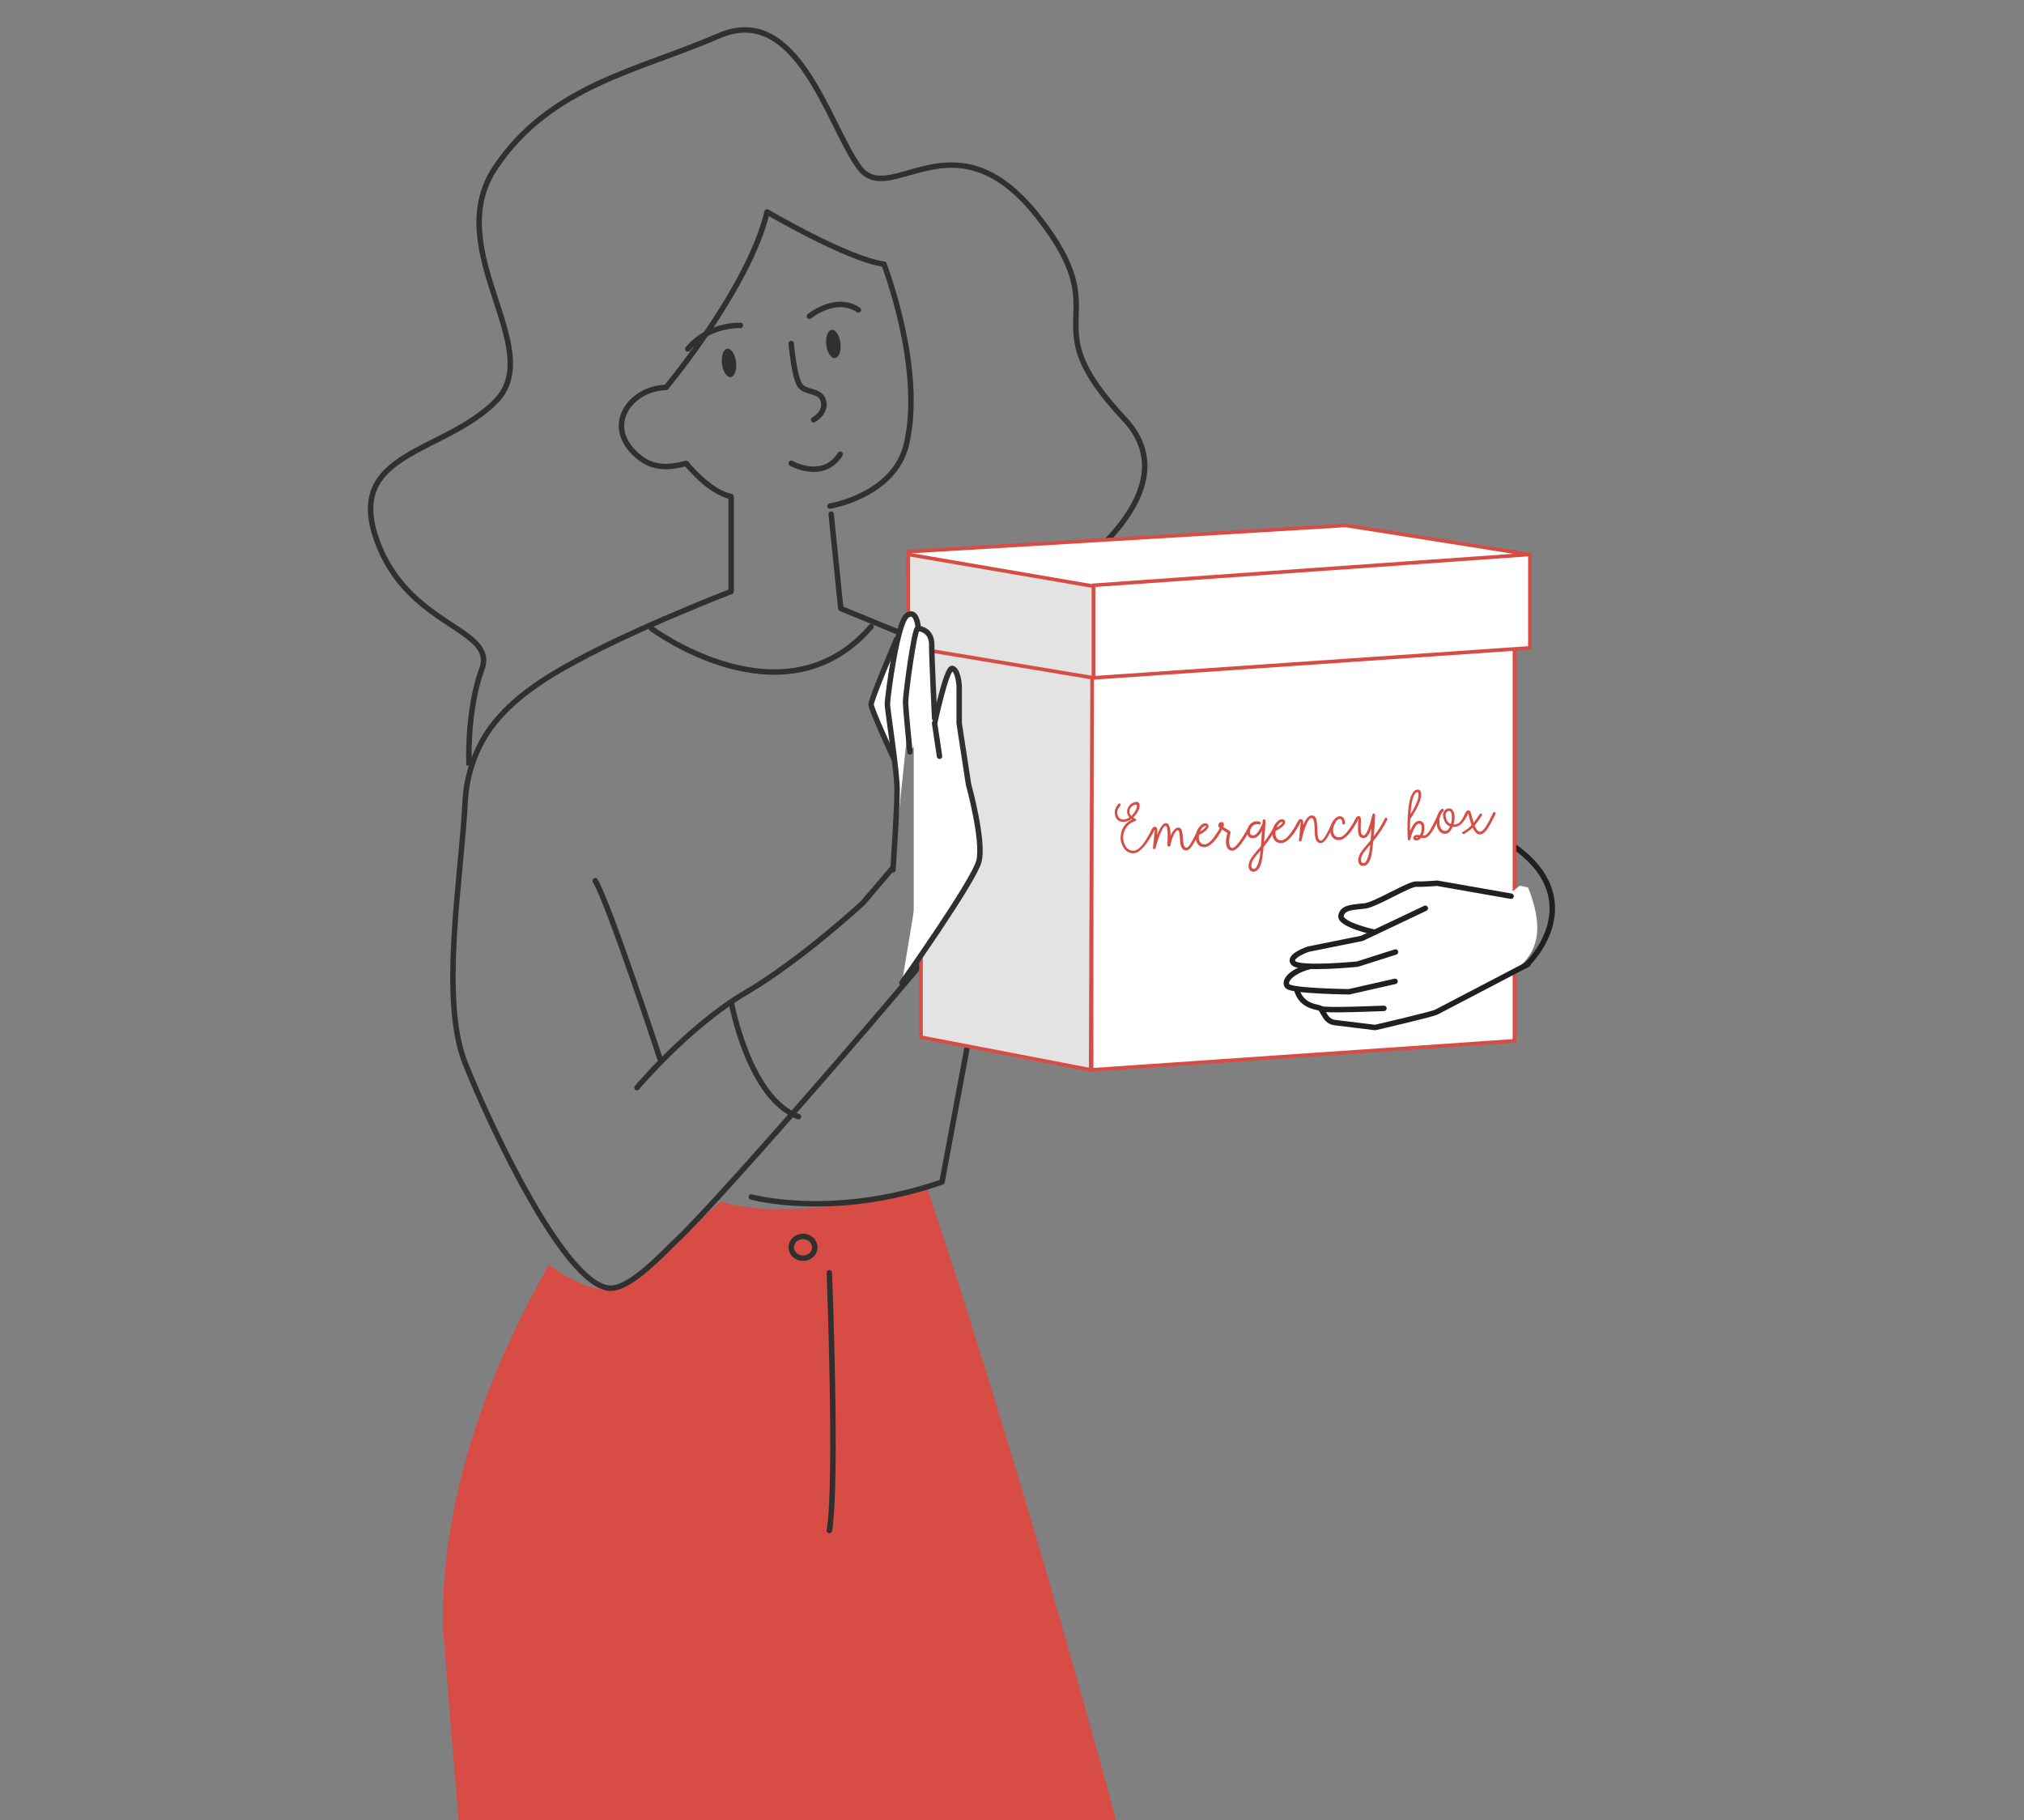 <?xml version="1.0" encoding="UTF-8"?> <svg xmlns="http://www.w3.org/2000/svg" width="4412" height="3968" viewBox="0 0 4412 3968" fill="none"><rect x="0" y="0" width="4412" height="3968" fill="#808080" stroke="none"/> <g clip-path="url(#clip0_2105_11)"> <path d="M1350.8 2802.22C1295.71 2835.43 1196.55 2756.42 1196.55 2756.42C976.195 3145.74 965.178 3420.56 965.178 3540.79C987.738 3834.91 1018.22 4190.6 1048.62 4531.76C1115.37 4479.23 2086.44 4466.1 2563.64 4466.1C2279.56 3343.5 2020.42 2588.44 2020.42 2588.44C1700.91 2672.37 1571.15 2619.01 1571.15 2619.01C1571.15 2619.01 1405.89 2767.87 1350.8 2802.22Z" fill="#D74C45"></path> <path d="M3324.82 2105.87C3377.81 2055.83 3443.17 1931.01 3280.67 1832.1" stroke="#202020" stroke-width="11.868"></path> <path d="M1811.8 1120.7L1832.71 1326.42L1958.18 1377.85" stroke="#303030" stroke-width="11.868" stroke-miterlimit="10" stroke-linecap="round" stroke-linejoin="round"></path> <path d="M1637.73 2609.15C1637.73 2609.15 1816.06 2658.95 2053.47 2576.47L2110.24 2272.32C2110.24 2272.32 2197.98 2205.3 2228.94 2081.58C2259.91 1957.86 2164.16 1804.96 2164.16 1804.96L2163.12 1638.96" stroke="#303030" stroke-width="11.868" stroke-miterlimit="10" stroke-linecap="round" stroke-linejoin="round"></path> <path d="M1750.48 2742.74C1764.68 2742.74 1776.19 2732.11 1776.19 2719C1776.19 2705.89 1764.68 2695.26 1750.48 2695.26C1736.28 2695.26 1724.76 2705.89 1724.76 2719C1724.76 2732.11 1736.28 2742.74 1750.48 2742.74Z" stroke="#303030" stroke-width="11.868" stroke-miterlimit="10" stroke-linecap="round" stroke-linejoin="round"></path> <path d="M1420.14 1370.08C1420.14 1370.08 1709.01 1586.1 1898.84 1365.98" stroke="#303030" stroke-width="11.868" stroke-miterlimit="10" stroke-linecap="round" stroke-linejoin="round"></path> <path d="M1439.92 2311.51C1439.92 2311.51 1328.02 1971.39 1297.5 1919.85" stroke="#303030" stroke-width="11.868" stroke-miterlimit="10" stroke-linecap="round" stroke-linejoin="round"></path> <path d="M1724.76 748.82C1724.76 748.82 1731.27 826.834 1745.37 842.032C1759.47 857.229 1789.84 850.137 1795.26 875.466C1800.68 900.795 1773.57 914.98 1773.57 914.98" stroke="#303030" stroke-width="11.868" stroke-miterlimit="10" stroke-linecap="round" stroke-linejoin="round"></path> <path d="M1820.22 780.582C1828.73 779.582 1834 764.979 1832 747.966C1830 730.953 1821.48 717.971 1812.97 718.972C1804.47 719.972 1799.19 734.575 1801.19 751.589C1803.19 768.602 1811.71 781.583 1820.22 780.582Z" fill="#303030"></path> <path d="M1592.76 821.928C1601.26 820.928 1606.54 806.325 1604.54 789.312C1602.54 772.298 1594.02 759.317 1585.51 760.318C1577.01 761.318 1571.73 775.921 1573.73 792.934C1575.73 809.948 1584.25 822.929 1592.76 821.928Z" fill="#303030"></path> <path d="M1764.32 689.485C1764.32 689.485 1821.69 642.012 1871.14 675.636" stroke="#303030" stroke-width="11.868" stroke-miterlimit="10" stroke-linecap="round" stroke-linejoin="round"></path> <path d="M1499.26 760.692C1499.26 760.692 1536.43 709.261 1613.99 709.262" stroke="#303030" stroke-width="11.868" stroke-miterlimit="10" stroke-linecap="round" stroke-linejoin="round"></path> <path d="M1807.84 2774.39C1807.84 2774.39 1825.65 3235.33 1807.84 3336.16" stroke="#303030" stroke-width="11.868" stroke-miterlimit="10" stroke-linecap="round" stroke-linejoin="round"></path> <path d="M1594.21 2184.91C1594.21 2184.91 1632.08 2394.69 1740.59 2434.15" stroke="#303030" stroke-width="11.868" stroke-miterlimit="10" stroke-linecap="round" stroke-linejoin="round"></path> <path d="M1809.28 1103.16C1809.28 1103.16 1949.34 1080.41 1975.79 968.721C2014.97 803.261 1926.82 575.754 1926.82 575.754C1848.46 565.413 1672.16 462 1672.16 462C1632.99 627.46 1451.79 844.626 1451.79 844.626C1373.43 845.66 1309.77 932.527 1395.96 998.711C1427.3 1022.5 1460.6 1019.39 1495.86 1010.09C1495.86 1010.09 1544.84 1072.13 1593.81 1082.48V1289.3C1544.84 1307.91 1496.84 1328.6 1447.87 1349.28C1383.23 1377.2 1318.58 1407.19 1256.88 1440.28C1189.3 1476.48 1116.82 1521.98 1069.81 1586.09C1036.51 1632.63 1016.92 1688.47 1013.98 1747.42C1006.14 1909.78 958.15 2177 1013.98 2317.45C1069.8 2457.89 1240 2821.15 1336.97 2807.7C1381.04 2801.5 1443.72 2733.25 1474.09 2704.29C1573.99 2611.22 2047.29 2062.83 2112.91 1971.82" stroke="#303030" stroke-width="11.868" stroke-miterlimit="10" stroke-linecap="round" stroke-linejoin="round"></path> <path d="M1724.76 1009.93C1724.76 1009.93 1794 1049.49 1831.58 990.148" stroke="#303030" stroke-width="11.868" stroke-miterlimit="10" stroke-linecap="round" stroke-linejoin="round"></path> <path d="M1388.49 2370.85C1388.49 2370.85 1501.31 2236.69 1624.39 2164.45C1747.48 2092.2 1880.81 1968.36 1880.81 1968.36L1942.35 1896.11" stroke="#303030" stroke-width="11.868" stroke-miterlimit="10" stroke-linecap="round" stroke-linejoin="round"></path> <path d="M2078.84 1401.6C2272.69 1313.24 2618.46 1091.83 2450.72 913.009C2241.04 689.485 2442.81 699.376 2260.82 469.918C2078.84 240.46 1940.37 456.071 1873.12 365.079C1805.86 274.087 1738.61 3.088 1566.52 78.256C1394.42 153.423 1200.57 185.073 1079.91 365.079C959.243 545.085 1194.64 760.696 1079.91 875.425C965.177 990.154 753.522 984.22 820.777 1176.09C888.032 1367.97 1083.86 1367.97 1050.23 1458.96C1023.33 1531.75 1020.56 1629.08 1022.54 1668.64" stroke="#303030" stroke-width="11.868"></path> <path d="M3301.3 2268.83V1220.44L2379.51 1275.83V2332.13L3301.3 2268.83Z" fill="white" stroke="#D74C45" stroke-width="7.912" stroke-linecap="round" stroke-linejoin="round"></path> <path d="M2007.63 2260.92L2377.53 2332.13L2381.49 1279.79L2007.63 1218.46V2260.92Z" fill="#E3E3E3" stroke="#D74C45" stroke-width="7.912" stroke-linecap="round" stroke-linejoin="round"></path> <path d="M2933.37 1145.28L3332.95 1208.57L2697.98 1341.11L1979.94 1252.09V1202.64L2933.37 1145.28Z" fill="white" stroke="#D74C45" stroke-width="7.912" stroke-linecap="round" stroke-linejoin="round"></path> <path d="M3334.93 1412.32V1208.57L2383.47 1275.83V1477.59L3334.93 1412.32Z" fill="white" stroke="#D74C45" stroke-width="7.912" stroke-linecap="round" stroke-linejoin="round"></path> <path d="M1979.94 1410.34L2383.47 1477.59V1277.81L1979.94 1208.57V1410.34Z" fill="#E3E3E3" stroke="#D74C45" stroke-width="7.912" stroke-linecap="round" stroke-linejoin="round"></path> <path d="M2055.1 1578.47L2009.61 1568.58H1991.8V1865.3V2082.89L2080.82 1740.68L2055.1 1578.47Z" fill="white"></path> <path d="M3313.15 1930.57L3259.74 1972.11C3225.46 2024.2 3198.35 2173.22 3283.48 2126.4C3362.6 2082.89 3363.26 2015.63 3330.95 1934.53L3313.15 1930.57Z" fill="white"></path> <path d="M1954.22 1393.68C1954.22 1393.68 1898.83 1524.23 1898.83 1535.45C1898.83 1546.67 1949 1654.79 1949 1654.79" fill="white"></path> <path d="M1954.22 1393.68C1954.22 1393.68 1898.83 1524.23 1898.83 1535.45C1898.83 1546.67 1949 1654.79 1949 1654.79" stroke="#303030" stroke-width="11.868" stroke-miterlimit="10" stroke-linecap="round" stroke-linejoin="round"></path> <path d="M2048.02 1648.51L2037.3 1576.84C2037.3 1576.84 2063.02 1453.96 2075.88 1457.04C2088.74 1460.11 2090.88 1494.92 2090.88 1494.92C2090.88 1525.64 2090.88 1576.84 2090.88 1576.84L2111.24 1709.95C2111.24 1709.95 2145.53 1833.84 2133.74 1877.87C2121.95 1921.9 1966.09 2142.23 1966.09 2142.23" fill="white"></path> <path d="M2048.02 1648.51L2037.3 1576.84C2037.3 1576.84 2063.02 1453.96 2075.88 1457.04C2088.74 1460.11 2090.88 1494.92 2090.88 1494.92C2090.88 1525.64 2090.88 1576.84 2090.88 1576.84L2111.24 1709.95C2111.24 1709.95 2145.53 1833.84 2133.74 1877.87C2121.95 1921.9 1966.09 2142.23 1966.09 2142.23" stroke="#303030" stroke-width="11.868" stroke-miterlimit="10" stroke-linecap="round" stroke-linejoin="round"></path> <path d="M1946.49 1896.11C1946.49 1896.11 1955.52 1766.35 1955.52 1722.06C1955.52 1680.87 1935.45 1554.19 1934.44 1536.68C1934.44 1535.65 1934.44 1534.62 1934.44 1532.57C1935.45 1514.03 1955.52 1358.51 1976.6 1342.04C1998.68 1325.56 2001.7 1368.81 2001.7 1368.81" fill="white"></path> <path d="M1946.49 1896.11C1946.49 1896.11 1955.52 1766.35 1955.52 1722.06C1955.52 1680.87 1935.45 1554.19 1934.44 1536.68C1934.44 1535.65 1934.44 1534.62 1934.44 1532.57C1935.45 1514.03 1955.52 1358.51 1976.6 1342.04C1998.68 1325.56 2001.7 1368.81 2001.7 1368.81" stroke="#303030" stroke-width="11.868" stroke-miterlimit="10" stroke-linecap="round" stroke-linejoin="round"></path> <path d="M1983.5 1638.96C1983.5 1638.96 1974 1545.84 1974 1529.29C1974 1513.77 1992.99 1369.94 2000.38 1369.94C2007.76 1369.94 2030.97 1375.12 2030.97 1405.12C2030.97 1436.16 2037.3 1565.5 2037.3 1565.5" fill="white"></path> <path d="M1983.5 1638.96C1983.5 1638.96 1974 1545.84 1974 1529.29C1974 1513.77 1992.99 1369.94 2000.38 1369.94C2007.76 1369.94 2030.97 1375.12 2030.97 1405.12C2030.97 1436.16 2037.3 1565.5 2037.3 1565.5" stroke="#303030" stroke-width="11.868" stroke-miterlimit="10" stroke-linecap="round" stroke-linejoin="round"></path> <path d="M3330.86 2101.77L3131.32 2206.02C3123.16 2210.9 2997.4 2239.79 2997.4 2239.79L2909.36 2228.99C2900.76 2228.09 2893.35 2222.45 2888.92 2215.03L2879.15 2198.71" stroke="#202020" stroke-width="11.868" stroke-miterlimit="10" stroke-linecap="round" stroke-linejoin="round"></path> <path d="M3293.91 1953.54L3132.6 1925.26C3132.6 1925.26 3102.95 1927.89 3087.38 1927.12C3071.82 1926.36 3000.75 1970.89 2975.83 1974.71C2950.48 1977.79 2926.76 1976.87 2923.18 1996.13C2919.59 2015.4 2996.07 2032.11 2996.07 2032.11" stroke="#202020" stroke-width="11.868" stroke-miterlimit="10" stroke-linecap="round" stroke-linejoin="round"></path> <path d="M3041.96 2075.18L2959.05 2101.6C2959.05 2101.6 2833.61 2114.18 2819.7 2099.34C2805.78 2084.49 2851.91 2068.99 2851.91 2068.99L2968.76 2045.43L3106.87 1979.94" stroke="#202020" stroke-width="11.868" stroke-miterlimit="10" stroke-linecap="round" stroke-linejoin="round"></path> <path d="M3040.98 2139.2L2940.73 2161.9C2940.73 2161.9 2815.02 2160.54 2806.44 2149.56C2797.11 2139.02 2814.49 2117.55 2853.64 2107.22" stroke="#202020" stroke-width="11.868" stroke-miterlimit="10" stroke-linecap="round" stroke-linejoin="round"></path> <path d="M3016.74 2198.04C3016.74 2198.04 2884.2 2203.79 2879.16 2198.74C2874.13 2193.69 2838.69 2196.76 2826.89 2158.49" stroke="#202020" stroke-width="11.868" stroke-miterlimit="10" stroke-linecap="round" stroke-linejoin="round"></path> <path d="M2509.19 1811.17C2509.88 1810.04 2510.78 1809.49 2511.87 1809.52C2513.03 1809.46 2513.85 1809.88 2514.32 1810.77C2514.86 1811.58 2514.87 1812.58 2514.35 1813.78C2498.27 1843.91 2483.93 1859.3 2471.33 1859.96C2467.16 1860.18 2463.23 1859.34 2459.53 1857.44C2455.83 1855.55 2452.77 1852.9 2450.33 1849.52C2447.98 1846.13 2446.06 1842.25 2444.57 1837.9C2443.09 1833.54 2442.47 1828.93 2442.72 1824.06C2443.05 1819.19 2444.02 1814.46 2445.62 1809.85C2447.21 1805.25 2449.91 1800.84 2453.71 1796.63C2457.5 1792.41 2462.17 1788.95 2467.72 1786.23C2467.38 1786.08 2466.86 1785.77 2466.17 1785.31C2460.85 1789.18 2455.35 1791.27 2449.68 1791.57C2443.92 1791.87 2439.28 1790.27 2435.75 1786.78C2432.3 1783.27 2430.41 1778.35 2430.08 1772.01C2429.73 1765.34 2432.36 1758.8 2437.96 1752.4C2438.51 1751.78 2439.21 1751.45 2440.04 1751.41C2440.88 1751.36 2441.56 1751.62 2442.09 1752.18C2442.62 1752.65 2442.9 1753.31 2442.95 1754.14C2442.99 1754.98 2442.7 1755.75 2442.06 1756.45C2437.4 1761.63 2435.19 1766.56 2435.43 1771.23C2435.7 1776.24 2437.07 1780.1 2439.55 1782.81C2442.12 1785.44 2445.53 1786.64 2449.78 1786.42C2453.71 1786.21 2457.73 1784.7 2461.85 1781.89C2458.63 1778.05 2456.96 1773.99 2456.82 1769.73C2456.76 1765.38 2458.09 1761.26 2460.81 1757.35C2463.61 1753.35 2467.19 1750.61 2471.55 1749.13C2478.53 1746.67 2482.66 1747.92 2483.92 1752.87C2485.08 1757.5 2483.51 1763.48 2479.21 1770.82C2476.68 1775.13 2473.61 1778.93 2470.02 1782.22C2471.58 1783.22 2473.6 1784.25 2476.08 1785.29C2476.93 1785.58 2477.14 1786.36 2476.71 1787.64C2476.35 1788.91 2475.72 1789.53 2474.8 1789.5C2462.8 1793.72 2454.79 1801.26 2450.75 1812.09C2447.46 1821.05 2447.46 1829.92 2450.77 1838.7C2453.59 1846.33 2458.08 1851.25 2464.22 1853.43C2466.43 1854.24 2468.71 1854.58 2471.05 1854.46C2472.97 1854.36 2474.94 1853.79 2476.98 1852.76C2479.11 1851.82 2481.01 1850.63 2482.69 1849.2C2484.46 1847.85 2486.34 1846.04 2488.31 1843.76C2490.28 1841.48 2491.97 1839.39 2493.37 1837.47C2494.78 1835.47 2496.37 1833.09 2498.15 1830.32C2499.92 1827.47 2501.31 1825.18 2502.3 1823.45C2503.3 1821.64 2504.56 1819.4 2506.09 1816.72C2507.62 1813.97 2508.65 1812.11 2509.19 1811.17ZM2472.59 1754.6C2467.6 1756.7 2464.26 1760.1 2462.58 1764.79C2460.9 1769.48 2461.98 1774.1 2465.82 1778.67C2471.25 1773.7 2475.1 1768.19 2477.38 1762.13C2479.21 1757.1 2478.81 1754.36 2476.19 1753.91C2475.27 1753.79 2474.07 1754.02 2472.59 1754.6Z" fill="#D74C45"></path> <path d="M2612.53 1805.5C2613.61 1803.77 2614.93 1803.32 2616.48 1804.16C2618.11 1805 2618.52 1806.36 2617.69 1808.24L2617.7 1808.37C2616.86 1809.83 2615.3 1812.93 2613.04 1817.65C2610.86 1822.28 2608.81 1826.32 2606.9 1829.77C2605.07 1833.21 2602.92 1836.92 2600.45 1840.9C2598.07 1844.87 2595.64 1847.97 2593.16 1850.19C2590.69 1852.5 2588.32 1853.71 2586.07 1853.82C2582.15 1854.03 2578.97 1852.4 2576.53 1848.93C2574.17 1845.45 2572.83 1840.59 2572.5 1834.33C2572 1824.73 2571.36 1818.24 2570.6 1814.85C2569.92 1811.46 2568.87 1809.79 2567.45 1809.87C2564.2 1810.04 2560.9 1814.1 2557.55 1822.06C2554.28 1830.01 2552.29 1836.77 2551.58 1842.33C2551.51 1844.17 2550.31 1845.16 2547.97 1845.28C2546.97 1845.33 2546.16 1845.12 2545.55 1844.65C2544.94 1844.1 2544.65 1843.36 2544.68 1842.44C2544.72 1841.43 2544.78 1839.46 2544.88 1836.53C2545.05 1833.51 2545.17 1830.95 2545.23 1828.86C2545.28 1826.68 2545.31 1824.04 2545.32 1820.94C2545.4 1817.84 2545.35 1815.21 2545.15 1813.05C2545.03 1810.79 2544.8 1808.63 2544.44 1806.56C2544.08 1804.48 2543.53 1802.92 2542.81 1801.87C2542.17 1800.82 2541.35 1800.32 2540.35 1800.37C2537.43 1800.52 2533.52 1806.67 2528.64 1818.81C2523.83 1830.94 2520.74 1840.64 2519.37 1847.91C2518.88 1849.77 2517.72 1850.76 2515.88 1850.85C2515.05 1850.9 2514.37 1850.64 2513.83 1850.08C2513.39 1849.6 2513.23 1848.94 2513.35 1848.1C2514.03 1841.79 2514.96 1832.41 2516.15 1819.96C2516.83 1812.23 2517.21 1808.36 2517.3 1808.36C2517.04 1808.37 2515.9 1810.44 2513.86 1814.56L2513.86 1814.69C2513.25 1815.81 2512.36 1816.4 2511.19 1816.46C2510.36 1816.5 2509.68 1816.29 2509.15 1815.81C2508.62 1815.25 2508.33 1814.56 2508.29 1813.72C2508.26 1813.22 2508.36 1812.63 2508.57 1811.95C2508.8 1811.44 2509.21 1810.58 2509.82 1809.38C2510.5 1808.08 2511 1807.18 2511.31 1806.66C2511.61 1806.06 2512.08 1805.37 2512.7 1804.58C2513.33 1803.71 2513.97 1803.13 2514.62 1802.85C2515.36 1802.48 2516.14 1802.27 2516.97 1802.22C2520.9 1802.02 2522.84 1804.89 2522.82 1810.83C2522.87 1811.75 2522.66 1814.89 2522.19 1820.27C2522.2 1820.44 2522.16 1820.61 2522.09 1820.78C2524.8 1813.53 2527.83 1807.34 2531.16 1802.23C2534.57 1797.03 2537.86 1794.35 2541.03 1794.19C2544.61 1794 2547.29 1796.37 2549.05 1801.29C2550.9 1806.22 2551.77 1813.16 2551.65 1822.12C2553.79 1816.57 2556.28 1812.21 2559.13 1809.05C2562.05 1805.8 2565.06 1804.1 2568.14 1803.93C2572.07 1803.73 2574.73 1805.81 2576.13 1810.17C2577.53 1814.53 2578.53 1822.47 2579.13 1833.98C2579.36 1838.24 2580.12 1841.63 2581.42 1844.15C2582.81 1846.67 2584.46 1847.88 2586.38 1847.78C2587.8 1847.71 2589.5 1846.53 2591.47 1844.25C2593.52 1841.97 2595.58 1838.93 2597.64 1835.15C2599.79 1831.35 2601.73 1827.74 2603.48 1824.3C2605.22 1820.78 2606.99 1817.08 2608.79 1813.22C2610.68 1809.28 2611.92 1806.7 2612.53 1805.5Z" fill="#D74C45"></path> <path d="M2660.11 1803C2661.19 1801.27 2662.51 1800.83 2664.06 1801.67C2665.69 1802.5 2666.1 1803.86 2665.28 1805.75L2665.28 1805.87C2658.51 1818.69 2651.75 1828.63 2645.01 1835.68C2638.34 1842.63 2632.01 1846.27 2626 1846.59C2620.24 1846.89 2615.59 1845.12 2612.04 1841.29C2608.5 1837.46 2606.67 1832.2 2606.57 1825.52C2606.44 1818.16 2608.54 1811.23 2612.89 1804.73C2617.23 1798.22 2621.99 1794.84 2627.17 1794.57C2629.59 1794.44 2631.46 1795.18 2632.8 1796.78C2634.14 1798.38 2634.58 1800.37 2634.12 1802.74C2633.5 1805.36 2631.07 1808.42 2626.82 1811.9C2622.65 1815.3 2618.23 1818.04 2613.57 1820.13C2613.37 1821.06 2613.23 1822.49 2613.17 1824.42C2613.1 1829.61 2614.24 1833.65 2616.56 1836.54C2618.97 1839.42 2622.22 1840.76 2626.31 1840.55C2629.32 1840.39 2632.62 1838.83 2636.23 1835.88C2639.84 1832.93 2643.25 1829.2 2646.44 1824.68C2649.72 1820.16 2652.4 1816.21 2654.48 1812.84C2656.64 1809.38 2658.52 1806.1 2660.11 1803ZM2627.6 1800.44C2625.35 1800.56 2623.11 1801.81 2620.89 1804.18C2618.67 1806.47 2616.86 1809.41 2615.46 1813C2618.78 1811.07 2621.77 1808.99 2624.42 1806.76C2627.14 1804.44 2628.72 1802.68 2629.16 1801.49C2629.31 1801.15 2629.21 1800.9 2628.87 1800.75C2628.61 1800.51 2628.18 1800.41 2627.6 1800.44Z" fill="#D74C45"></path> <path d="M2723.06 1799.71C2724.14 1797.98 2725.45 1797.53 2727 1798.37C2728.64 1799.2 2729.04 1800.56 2728.22 1802.45L2728.23 1802.57C2710.18 1836.57 2696.27 1853.82 2686.51 1854.33C2682.34 1854.55 2679 1853.1 2676.49 1849.96C2674.07 1846.91 2672.71 1842.42 2672.4 1836.5C2672.31 1834.75 2672.34 1832.95 2672.49 1831.1C2672.64 1829.16 2672.88 1827.35 2673.21 1825.66C2673.54 1823.89 2673.83 1822.41 2674.11 1821.22C2674.38 1820.04 2674.69 1818.85 2675.05 1817.66C2675.48 1816.38 2675.7 1815.7 2675.7 1815.62C2674.66 1814.92 2672.75 1813.76 2669.99 1812.15C2667.31 1810.45 2665.1 1809.06 2663.37 1807.98C2663.03 1807.75 2662.51 1807.44 2661.82 1807.06C2661.21 1806.67 2660.74 1806.36 2660.39 1806.13C2660.13 1805.89 2659.69 1805.58 2659.08 1805.19C2658.47 1804.72 2658.08 1804.37 2657.9 1804.12C2657.64 1803.89 2657.28 1803.53 2656.84 1803.05C2656.4 1802.57 2656.16 1802.17 2656.15 1801.83C2656.04 1801.42 2655.89 1800.93 2655.69 1800.35C2655.41 1799.78 2655.38 1799.24 2655.61 1798.72C2655.83 1796.54 2656.62 1794.86 2657.98 1793.7C2659.42 1792.46 2661.19 1791.9 2663.29 1792.04C2665.56 1792.26 2667 1793.4 2667.61 1795.46C2668.22 1797.43 2667.84 1799.88 2666.49 1802.8C2677.18 1808.85 2682.56 1812.54 2682.63 1813.87C2682.65 1814.21 2682.05 1817.04 2680.82 1822.38C2679.68 1827.71 2679.18 1831.75 2679.32 1834.5C2679.44 1836.84 2679.58 1838.63 2679.73 1839.88C2679.97 1841.21 2680.29 1842.61 2680.7 1844.1C2681.2 1845.66 2681.93 1846.75 2682.88 1847.37C2683.92 1848.07 2685.24 1848.38 2686.82 1848.29C2690.24 1848.11 2695.23 1843.54 2701.79 1834.58C2708.43 1825.62 2715.52 1813.99 2723.06 1799.71ZM2662.1 1798.01C2661.76 1798.02 2661.61 1798.24 2661.63 1798.66C2661.64 1798.91 2661.69 1799.11 2661.79 1799.28C2662.16 1798.42 2662.26 1798 2662.1 1798.01Z" fill="#D74C45"></path> <path d="M2779.62 1796.74C2780.7 1795.01 2782.02 1794.57 2783.57 1795.41C2785.2 1796.24 2785.61 1797.6 2784.79 1799.48C2777 1815.45 2766.9 1831 2754.47 1846.13C2753 1861.18 2751.69 1871.29 2750.54 1876.46C2747.16 1891.78 2741.21 1899.66 2732.7 1900.11C2729.61 1900.27 2727.05 1899.27 2725.02 1897.12C2722.98 1894.97 2721.86 1892.06 2721.67 1888.39C2721.55 1886.13 2721.85 1883.82 2722.56 1881.44C2723.19 1879.14 2723.96 1877.05 2724.87 1875.17C2725.69 1873.28 2727.15 1870.86 2729.26 1867.91C2731.45 1865.03 2733.21 1862.72 2734.54 1860.98C2735.96 1859.31 2738.28 1856.56 2741.51 1852.71C2744.75 1848.94 2747.15 1846.09 2748.72 1844.17C2749.31 1834.6 2750.02 1823.52 2750.87 1810.92L2749.49 1813.38C2744.18 1822.19 2738.23 1826.77 2731.64 1827.12C2723.46 1827.55 2719.13 1823.21 2718.66 1814.12C2718.57 1812.37 2718.83 1810.3 2719.46 1807.93C2720.09 1805.55 2721.09 1803.03 2722.45 1800.37C2723.82 1797.7 2725.92 1795.41 2728.75 1793.51C2731.57 1791.52 2734.82 1790.43 2738.49 1790.24C2742.41 1790.03 2745.33 1790.67 2747.25 1792.16C2747.87 1792.8 2748.16 1793.62 2748.13 1794.63C2748.1 1795.55 2747.76 1796.36 2747.13 1797.06C2746.5 1797.77 2745.79 1797.89 2745.02 1797.43C2743.55 1796.58 2742.23 1796.19 2741.07 1796.25C2736.14 1796.51 2732.14 1798.39 2729.06 1801.9C2725.98 1805.33 2724.57 1809.5 2724.82 1814.42C2725.08 1819.26 2727.74 1821.42 2732.82 1820.91C2734.32 1820.75 2736.15 1819.73 2738.31 1817.86C2740.46 1815.9 2742.35 1813.59 2743.97 1810.91C2746.52 1806.84 2749.18 1801.81 2751.96 1795.81C2752 1794.97 2752.06 1793.79 2752.15 1792.28C2752.32 1790.68 2752.43 1789.55 2752.48 1788.88C2752.55 1787.12 2753.47 1786.19 2755.22 1786.1C2756.14 1786.05 2756.95 1786.38 2757.65 1787.1C2758.36 1787.73 2758.69 1788.51 2758.66 1789.43C2758.22 1801.84 2757.14 1817.25 2755.43 1835.66C2765.07 1823.19 2773.13 1810.26 2779.63 1796.87L2779.62 1796.74ZM2733.26 1894.05C2736.68 1893.88 2739.71 1890.12 2742.34 1882.79C2744.96 1875.45 2746.84 1865.77 2747.97 1853.75C2739.85 1863.21 2734.85 1869.33 2732.99 1872.1C2729.19 1877.74 2727.41 1882.86 2727.65 1887.45C2727.76 1889.53 2728.3 1891.18 2729.29 1892.38C2730.35 1893.58 2731.68 1894.14 2733.26 1894.05Z" fill="#D74C45"></path> <path d="M2827.2 1794.25C2828.28 1792.52 2829.6 1792.07 2831.15 1792.91C2832.78 1793.75 2833.19 1795.11 2832.37 1796.99L2832.37 1797.11C2825.6 1809.94 2818.84 1819.87 2812.1 1826.92C2805.43 1833.88 2799.1 1837.51 2793.09 1837.83C2787.33 1838.13 2782.68 1836.37 2779.13 1832.54C2775.58 1828.71 2773.76 1823.45 2773.66 1816.76C2773.53 1809.4 2775.63 1802.47 2779.98 1795.97C2784.32 1789.47 2789.08 1786.08 2794.25 1785.81C2796.67 1785.68 2798.55 1786.42 2799.89 1788.02C2801.23 1789.63 2801.67 1791.61 2801.21 1793.98C2800.59 1796.6 2798.16 1799.66 2793.91 1803.15C2789.73 1806.55 2785.32 1809.29 2780.66 1811.37C2780.46 1812.3 2780.32 1813.73 2780.25 1815.66C2780.19 1820.85 2781.32 1824.89 2783.65 1827.78C2786.06 1830.67 2789.31 1832 2793.4 1831.79C2796.4 1831.63 2799.71 1830.08 2803.32 1827.13C2806.93 1824.18 2810.33 1820.44 2813.53 1815.92C2816.81 1811.4 2819.49 1807.45 2821.57 1804.08C2823.73 1800.62 2825.61 1797.34 2827.2 1794.25ZM2794.69 1791.68C2792.43 1791.8 2790.2 1793.05 2787.98 1795.43C2785.76 1797.72 2783.95 1800.66 2782.54 1804.24C2785.87 1802.31 2788.86 1800.23 2791.5 1798C2794.23 1795.68 2795.81 1793.93 2796.25 1792.73C2796.4 1792.39 2796.3 1792.14 2795.96 1791.99C2795.69 1791.76 2795.27 1791.65 2794.69 1791.68Z" fill="#D74C45"></path> <path d="M2905.54 1790.14C2906.62 1788.41 2907.94 1787.97 2909.49 1788.81C2911.12 1789.64 2911.52 1791 2910.7 1792.88L2910.71 1793.01C2909.95 1794.47 2908.44 1797.52 2906.17 1802.16C2903.9 1806.8 2901.85 1810.79 2900.02 1814.15C2898.27 1817.51 2896.16 1821.13 2893.69 1825.03C2891.3 1828.92 2888.86 1831.97 2886.39 1834.2C2883.99 1836.41 2881.67 1837.58 2879.42 1837.7C2875.49 1837.9 2872.4 1836.39 2870.14 1833.16C2867.88 1829.94 2866.59 1825.19 2866.26 1818.93C2866.16 1817.1 2866.05 1814.93 2865.92 1812.43C2865.87 1809.83 2865.8 1807.75 2865.71 1806.16C2865.63 1804.49 2865.53 1802.61 2865.42 1800.53C2865.31 1798.44 2865.18 1796.78 2865.03 1795.53C2864.88 1794.2 2864.68 1792.79 2864.43 1791.29C2864.19 1789.8 2863.87 1788.6 2863.49 1787.7C2863.19 1786.8 2862.77 1785.98 2862.23 1785.26C2861.77 1784.45 2861.2 1783.89 2860.52 1783.59C2859.91 1783.29 2859.2 1783.16 2858.36 1783.2C2855.61 1783.35 2852.61 1786.81 2849.37 1793.59C2846.2 1800.28 2843.63 1807.03 2841.64 1813.82C2839.73 1820.53 2838.32 1826.34 2837.41 1831.24C2836.92 1833.11 2835.76 1834.09 2833.92 1834.18C2833.09 1834.23 2832.41 1833.97 2831.88 1833.41C2831.43 1832.93 2831.27 1832.27 2831.39 1831.43C2832.15 1826.62 2833.08 1817.24 2834.19 1803.29C2834.87 1795.56 2835.25 1791.69 2835.34 1791.69C2835.09 1791.7 2833.94 1793.77 2831.9 1797.89L2831.9 1798.02C2831.29 1799.14 2830.4 1799.73 2829.23 1799.79C2828.4 1799.83 2827.72 1799.62 2827.19 1799.14C2826.66 1798.59 2826.37 1797.89 2826.33 1797.05C2826.3 1796.55 2826.4 1795.96 2826.61 1795.28C2826.84 1794.77 2827.25 1793.91 2827.86 1792.71C2828.54 1791.42 2829.04 1790.51 2829.35 1789.99C2829.65 1789.39 2830.12 1788.7 2830.75 1787.91C2831.37 1787.04 2832.01 1786.47 2832.66 1786.18C2833.4 1785.81 2834.18 1785.6 2835.02 1785.56C2837.85 1785.41 2839.64 1786.78 2840.38 1789.67C2841.19 1792.47 2841.28 1795.69 2840.63 1799.32C2846.16 1785.14 2852.31 1777.87 2859.07 1777.52C2860.57 1777.44 2861.92 1777.62 2863.11 1778.06C2864.3 1778.41 2865.3 1779.07 2866.1 1780.04C2866.91 1781 2867.63 1782.05 2868.28 1783.18C2868.92 1784.24 2869.41 1785.68 2869.76 1787.5C2870.18 1789.23 2870.48 1790.89 2870.65 1792.47C2870.9 1794.05 2871.08 1796.05 2871.21 1798.47C2871.42 1800.88 2871.53 1803.01 2871.54 1804.85C2871.64 1806.6 2871.72 1808.9 2871.78 1811.74C2871.92 1814.5 2872.04 1816.79 2872.14 1818.63C2872.36 1822.88 2873.13 1826.27 2874.43 1828.8C2875.82 1831.32 2877.47 1832.53 2879.39 1832.43C2880.81 1832.35 2882.5 1831.18 2884.48 1828.9C2886.53 1826.62 2888.59 1823.58 2890.65 1819.79C2892.8 1816 2894.74 1812.38 2896.48 1808.94C2898.22 1805.42 2900 1801.73 2901.8 1797.87C2903.69 1793.92 2904.93 1791.35 2905.54 1790.14Z" fill="#D74C45"></path> <path d="M2919.24 1831.22C2913.48 1831.52 2908.83 1829.76 2905.28 1825.93C2901.73 1822.1 2899.91 1816.84 2899.81 1810.15C2899.67 1802.79 2901.74 1795.86 2906 1789.37C2910.34 1782.86 2915.14 1779.47 2920.4 1779.2C2923.65 1779.03 2926.31 1780.23 2928.37 1782.8C2930.51 1785.28 2931.69 1788.69 2931.92 1793.03C2932.05 1795.61 2931.17 1797.04 2929.26 1797.31C2927.76 1797.55 2926.77 1796.98 2926.28 1795.58C2926.18 1795.34 2926.13 1795.09 2926.11 1794.84C2925.76 1788.16 2924 1784.91 2920.83 1785.07C2917.25 1785.26 2913.83 1787.95 2910.59 1793.14C2907.43 1798.24 2905.82 1803.56 2905.78 1809.08C2905.7 1814.11 2906.92 1818.1 2909.42 1821.07C2912 1824.03 2915.37 1825.4 2919.55 1825.18C2922.55 1825.02 2925.86 1823.47 2929.47 1820.52C2933.08 1817.57 2936.48 1813.83 2939.67 1809.31C2942.95 1804.79 2945.63 1800.84 2947.71 1797.47C2949.88 1794.01 2951.75 1790.73 2953.35 1787.64C2954.43 1785.91 2955.74 1785.46 2957.29 1786.3C2958.93 1787.14 2959.33 1788.49 2958.51 1790.38L2958.52 1790.5C2951.74 1803.33 2944.99 1813.26 2938.24 1820.31C2931.58 1827.27 2925.24 1830.9 2919.24 1831.22Z" fill="#D74C45"></path> <path d="M3018.66 1784.21C3019.74 1782.48 3021.06 1782.04 3022.61 1782.88C3024.24 1783.71 3024.65 1785.07 3023.83 1786.96C3016.05 1802.93 3005.94 1818.47 2993.51 1833.6C2992.04 1848.66 2990.73 1858.76 2989.58 1863.93C2986.2 1879.25 2980.26 1887.13 2971.74 1887.58C2968.66 1887.74 2966.09 1886.75 2964.06 1884.59C2962.02 1882.44 2960.91 1879.53 2960.71 1875.86C2960.59 1873.61 2960.85 1871.29 2961.48 1868.92C2962.19 1866.62 2962.96 1864.53 2963.79 1862.65C2964.69 1860.76 2966.2 1858.34 2968.3 1855.38C2970.49 1852.5 2972.25 1850.19 2973.58 1848.45C2975 1846.79 2977.33 1844.03 2980.56 1840.18C2983.79 1836.41 2986.19 1833.57 2987.76 1831.64C2987.94 1828.71 2988.21 1824.26 2988.57 1818.3C2988.93 1812.34 2989.2 1808.01 2989.4 1805.33C2984.94 1819.28 2979.38 1826.44 2972.7 1826.79C2968.94 1826.98 2966.09 1825.92 2964.12 1823.59C2962.16 1821.27 2960.98 1817.99 2960.59 1813.74C2960.28 1809.4 2960.18 1804.31 2960.3 1798.44C2960.84 1789.71 2961.24 1785.26 2961.48 1785.08C2961.07 1785.27 2959.92 1787.33 2958.04 1791.28L2958.04 1791.41C2957.43 1792.53 2956.54 1793.12 2955.38 1793.18C2954.54 1793.22 2953.86 1793.01 2953.33 1792.53C2952.8 1791.97 2952.51 1791.28 2952.47 1790.44C2952.44 1789.94 2952.54 1789.35 2952.75 1788.67C2952.98 1788.16 2953.39 1787.3 2954 1786.1C2954.69 1784.81 2955.18 1783.9 2955.49 1783.38C2955.79 1782.78 2956.26 1782.09 2956.89 1781.3C2957.51 1780.43 2958.15 1779.85 2958.8 1779.57C2959.54 1779.2 2960.32 1778.99 2961.16 1778.94C2962.57 1778.87 2963.72 1779.19 2964.59 1779.89C2965.47 1780.6 2966.03 1781.78 2966.29 1783.44C2966.54 1785.1 2966.66 1786.6 2966.65 1787.94C2966.71 1789.2 2966.65 1791.08 2966.44 1793.6C2966.32 1796.04 2966.24 1797.75 2966.21 1798.76C2965.99 1807.31 2966.34 1813.19 2967.26 1816.4C2968.26 1819.53 2970.14 1821.02 2972.89 1820.88C2978.15 1820.6 2984.32 1805.93 2991.42 1776.86C2991.5 1776.77 2991.53 1776.6 2991.52 1776.35C2991.59 1774.59 2992.51 1773.66 2994.26 1773.57C2995.18 1773.52 2995.99 1773.86 2996.7 1774.57C2997.4 1775.2 2997.73 1775.98 2997.7 1776.9C2997.26 1789.31 2996.18 1804.72 2994.47 1823.13C3004.11 1810.66 3012.18 1797.73 3018.67 1784.34L3018.66 1784.21ZM2972.31 1881.53C2975.73 1881.35 2978.75 1877.59 2981.38 1870.26C2984.01 1862.92 2985.88 1853.25 2987.01 1841.22C2978.89 1850.68 2973.9 1856.8 2972.03 1859.58C2968.23 1865.22 2966.45 1870.33 2966.69 1874.92C2966.8 1877 2967.34 1878.65 2968.33 1879.85C2969.39 1881.05 2970.72 1881.61 2972.31 1881.53Z" fill="#D74C45"></path> <path d="M3133.17 1778.21C3134.25 1776.48 3135.56 1776.04 3137.12 1776.88C3138.75 1777.71 3139.15 1779.07 3138.33 1780.95L3138.34 1781.08C3137.58 1782.54 3136.07 1785.63 3133.81 1790.35C3131.62 1794.99 3129.57 1799.03 3127.66 1802.47C3125.84 1805.92 3123.65 1809.63 3121.09 1813.61C3118.54 1817.59 3115.86 1820.7 3113.05 1822.94C3110.32 1825.26 3107.59 1826.49 3104.83 1826.64C3103.41 1826.71 3101.23 1826.53 3098.28 1826.1C3095.13 1829.87 3091.47 1831.86 3087.3 1832.07C3085.54 1832.17 3084.01 1831.7 3082.7 1830.68C3081.4 1829.66 3080.7 1828.36 3080.62 1826.78C3080.51 1824.77 3081.22 1823.15 3082.75 1821.9C3084.27 1820.65 3086.37 1819.95 3089.04 1819.81C3090.12 1819.75 3092.22 1819.94 3095.34 1820.36C3097.86 1815.79 3099.15 1809.95 3099.19 1802.84C3099.25 1800.66 3098.65 1798.85 3097.4 1797.41C3096.24 1795.96 3094.74 1795.29 3092.9 1795.38C3089.9 1795.54 3086.57 1799.02 3082.91 1805.82C3079.24 1812.54 3076.43 1820.34 3074.47 1829.23L3074.48 1829.48C3074.54 1830.65 3073.7 1831.32 3071.95 1831.5C3070.21 1831.76 3069.22 1831.27 3068.99 1830.02L3068.98 1829.9L3068.98 1829.77C3068.82 1828.36 3068.66 1826.15 3068.5 1823.14C3068.02 1813.88 3067.89 1804.18 3068.11 1794.05C3068.33 1783.83 3069.01 1773 3070.17 1761.56C3071.41 1750.03 3073.71 1740.5 3077.08 1732.96C3080.45 1725.42 3084.72 1721.51 3089.9 1721.24C3094.9 1720.98 3097.58 1724.1 3097.92 1730.61C3098.27 1737.29 3096.07 1745.64 3091.32 1755.68C3086.66 1765.72 3080.87 1775.72 3073.95 1785.71C3073.66 1794.68 3073.61 1803.34 3073.8 1811.7C3076.14 1805.3 3078.96 1800.05 3082.26 1795.94C3085.64 1791.75 3089.21 1789.55 3092.96 1789.36C3096.88 1789.15 3099.88 1790.37 3101.94 1793.03C3104.08 1795.59 3105.11 1799.3 3105.03 1804.16C3104.88 1810.7 3103.66 1816.32 3101.4 1821.04C3102.75 1821.22 3103.84 1821.29 3104.68 1821.25C3106.68 1821.14 3108.83 1819.9 3111.13 1817.52C3113.44 1815.23 3115.7 1812.14 3117.93 1808.26C3120.23 1804.37 3122.26 1800.71 3124 1797.27C3125.83 1793.83 3127.68 1790.05 3129.56 1785.93C3131.43 1781.82 3132.64 1779.24 3133.17 1778.21ZM3090.18 1726.75C3085.76 1726.98 3082.28 1731.6 3079.74 1740.6C3077.2 1749.52 3075.49 1760.9 3074.63 1774.75C3086.84 1755.62 3092.69 1741.01 3092.16 1730.91C3092.01 1728.08 3091.35 1726.69 3090.18 1726.75ZM3087.53 1827.04C3088.87 1826.97 3090.22 1826.36 3091.58 1825.2C3090.4 1825.01 3089.51 1824.93 3088.93 1824.96C3087.51 1825.04 3086.82 1825.49 3086.87 1826.32C3086.89 1826.82 3087.12 1827.06 3087.53 1827.04Z" fill="#D74C45"></path> <path d="M3195.63 1773.43C3196.46 1773.39 3197.15 1773.65 3197.68 1774.2C3198.21 1774.68 3198.49 1775.33 3198.54 1776.17C3198.57 1776.75 3198.47 1777.3 3198.24 1777.81L3198.25 1777.94C3196.42 1781.3 3194.77 1784.1 3193.3 1786.36C3191.91 1788.61 3190.03 1791.09 3187.66 1793.81C3185.29 1796.52 3182.64 1798.63 3179.71 1800.12C3176.78 1801.61 3173.6 1802.45 3170.18 1802.63C3169.26 1802.68 3168.04 1802.66 3166.53 1802.57C3162.35 1812.16 3156.96 1817.13 3150.37 1817.47C3145.11 1817.75 3140.74 1815.68 3137.24 1811.26C3133.83 1806.75 3131.92 1800.74 3131.53 1793.23C3131.22 1787.23 3131.97 1781.62 3133.79 1776.42C3135.61 1771.22 3138.24 1767.11 3141.67 1764.09C3142.47 1763.38 3143.21 1763 3143.88 1762.97C3144.79 1762.92 3145.56 1763.17 3146.17 1763.73C3146.79 1764.28 3147.12 1764.97 3147.16 1765.81C3147.24 1767.23 3146.79 1768.34 3145.83 1769.14C3143.1 1771.38 3140.97 1774.67 3139.44 1779.01C3138 1783.36 3137.41 1787.99 3137.66 1792.91C3137.96 1798.67 3139.29 1803.24 3141.65 1806.64C3144.08 1810.02 3147.14 1811.62 3150.81 1811.43C3154.73 1811.22 3158.11 1807.86 3160.95 1801.36C3156.09 1799.69 3152.37 1796.58 3149.79 1792.03C3147.29 1787.39 3145.9 1782.48 3145.63 1777.31C3145.42 1773.3 3146.5 1769.86 3148.85 1766.97C3151.29 1764 3154.35 1762.42 3158.02 1762.23C3161.69 1762.03 3164.65 1763.47 3166.9 1766.53C3169.16 1769.59 3170.43 1773.92 3170.72 1779.51C3171.03 1785.35 3170.25 1791.25 3168.39 1797.2C3168.97 1797.25 3169.81 1797.25 3170.9 1797.2C3172.31 1797.12 3173.68 1796.84 3174.99 1796.35C3176.39 1795.86 3177.58 1795.38 3178.56 1794.91C3179.62 1794.35 3180.7 1793.5 3181.81 1792.36C3183 1791.12 3183.91 1790.15 3184.55 1789.45C3185.18 1788.75 3186 1787.58 3187 1785.93C3188.08 1784.2 3188.77 1783.04 3189.07 1782.44C3189.46 1781.83 3190.15 1780.54 3191.13 1778.56C3192.2 1776.58 3192.85 1775.42 3193.08 1775.07C3193.78 1774.03 3194.63 1773.49 3195.63 1773.43ZM3151.36 1776.51C3151.92 1787.19 3155.74 1793.72 3162.81 1796.11C3164.42 1790.26 3165.1 1784.7 3164.82 1779.44C3164.4 1771.43 3162.15 1767.53 3158.06 1767.75C3156.14 1767.85 3154.51 1768.77 3153.18 1770.51C3151.85 1772.26 3151.24 1774.25 3151.36 1776.51Z" fill="#D74C45"></path> <path d="M3254.73 1771.84C3255.81 1770.11 3257.12 1769.67 3258.67 1770.51C3260.31 1771.34 3260.71 1772.7 3259.89 1774.58L3259.9 1774.71C3259.13 1776.09 3257.88 1778.58 3256.15 1782.18C3254.41 1785.71 3252.82 1788.84 3251.37 1791.6C3250.01 1794.35 3248.25 1797.49 3246.09 1801.04C3243.94 1804.58 3241.91 1807.53 3240.03 1809.89C3238.15 1812.33 3236 1814.41 3233.58 1816.13C3231.16 1817.84 3228.82 1818.76 3226.57 1818.88C3220.23 1819.21 3214.74 1814.35 3210.12 1804.3C3206.54 1807.92 3200.7 1812.24 3192.6 1817.27C3190.9 1818.36 3189.35 1818.28 3187.94 1817.01C3186.63 1815.91 3186.7 1814.82 3188.15 1813.74C3188.23 1813.65 3188.35 1813.56 3188.51 1813.47C3191.43 1811.72 3193.66 1810.35 3195.2 1809.35C3196.73 1808.35 3198.67 1806.91 3200.99 1805.03C3203.32 1803.07 3205.55 1800.9 3207.68 1798.53C3206.51 1795.41 3205.31 1791.63 3204.07 1787.17C3204.07 1787.09 3203.71 1785.77 3202.99 1783.21C3202.35 1780.65 3201.77 1778.26 3201.23 1776.03C3200.69 1773.71 3200.46 1772.55 3200.55 1772.55C3200.46 1772.55 3200.27 1772.86 3199.97 1773.46C3199.75 1774.05 3199.37 1774.91 3198.85 1776.03C3198.4 1777.14 3197.99 1778.04 3197.61 1778.73L3197.61 1778.85C3197 1779.97 3196.11 1780.56 3194.95 1780.62C3194.11 1780.67 3193.43 1780.45 3192.9 1779.98C3192.37 1779.42 3192.08 1778.72 3192.04 1777.89C3192.01 1777.39 3192.11 1776.8 3192.32 1776.12C3192.55 1775.6 3192.96 1774.74 3193.57 1773.54C3194.26 1772.25 3194.75 1771.35 3195.06 1770.83C3195.36 1770.23 3195.83 1769.53 3196.46 1768.75C3197.08 1767.88 3197.72 1767.3 3198.37 1767.01C3199.11 1766.64 3199.89 1766.43 3200.73 1766.39C3201.81 1766.33 3202.75 1766.66 3203.54 1767.37C3204.41 1768.08 3205.14 1769.17 3205.72 1770.65C3206.3 1772.12 3206.75 1773.52 3207.07 1774.84C3207.47 1776.16 3207.94 1777.93 3208.48 1780.17C3209.01 1782.31 3209.43 1783.96 3209.74 1785.12C3210.38 1787.68 3211.23 1790.4 3212.3 1793.27C3216.23 1788.46 3220.64 1782.29 3225.51 1774.75C3226.21 1773.71 3227.11 1773.29 3228.21 1773.48C3229.3 1773.59 3230.04 1774.14 3230.43 1775.12C3230.81 1776.02 3230.7 1777.08 3230.09 1778.28C3223.8 1787.56 3218.6 1794.61 3214.51 1799.43C3218.26 1808.77 3222.18 1813.33 3226.27 1813.12C3228.27 1813.01 3230.39 1811.9 3232.62 1809.77C3234.93 1807.56 3237.24 1804.55 3239.55 1800.75C3241.95 1796.94 3243.94 1793.49 3245.53 1790.4C3247.21 1787.21 3249.07 1783.52 3251.1 1779.31C3253.14 1775.1 3254.35 1772.62 3254.73 1771.84Z" fill="#D74C45"></path> </g> <defs> <clipPath id="clip0_2105_11"> <rect width="4412" height="3968" fill="white"></rect> </clipPath> </defs> </svg> 